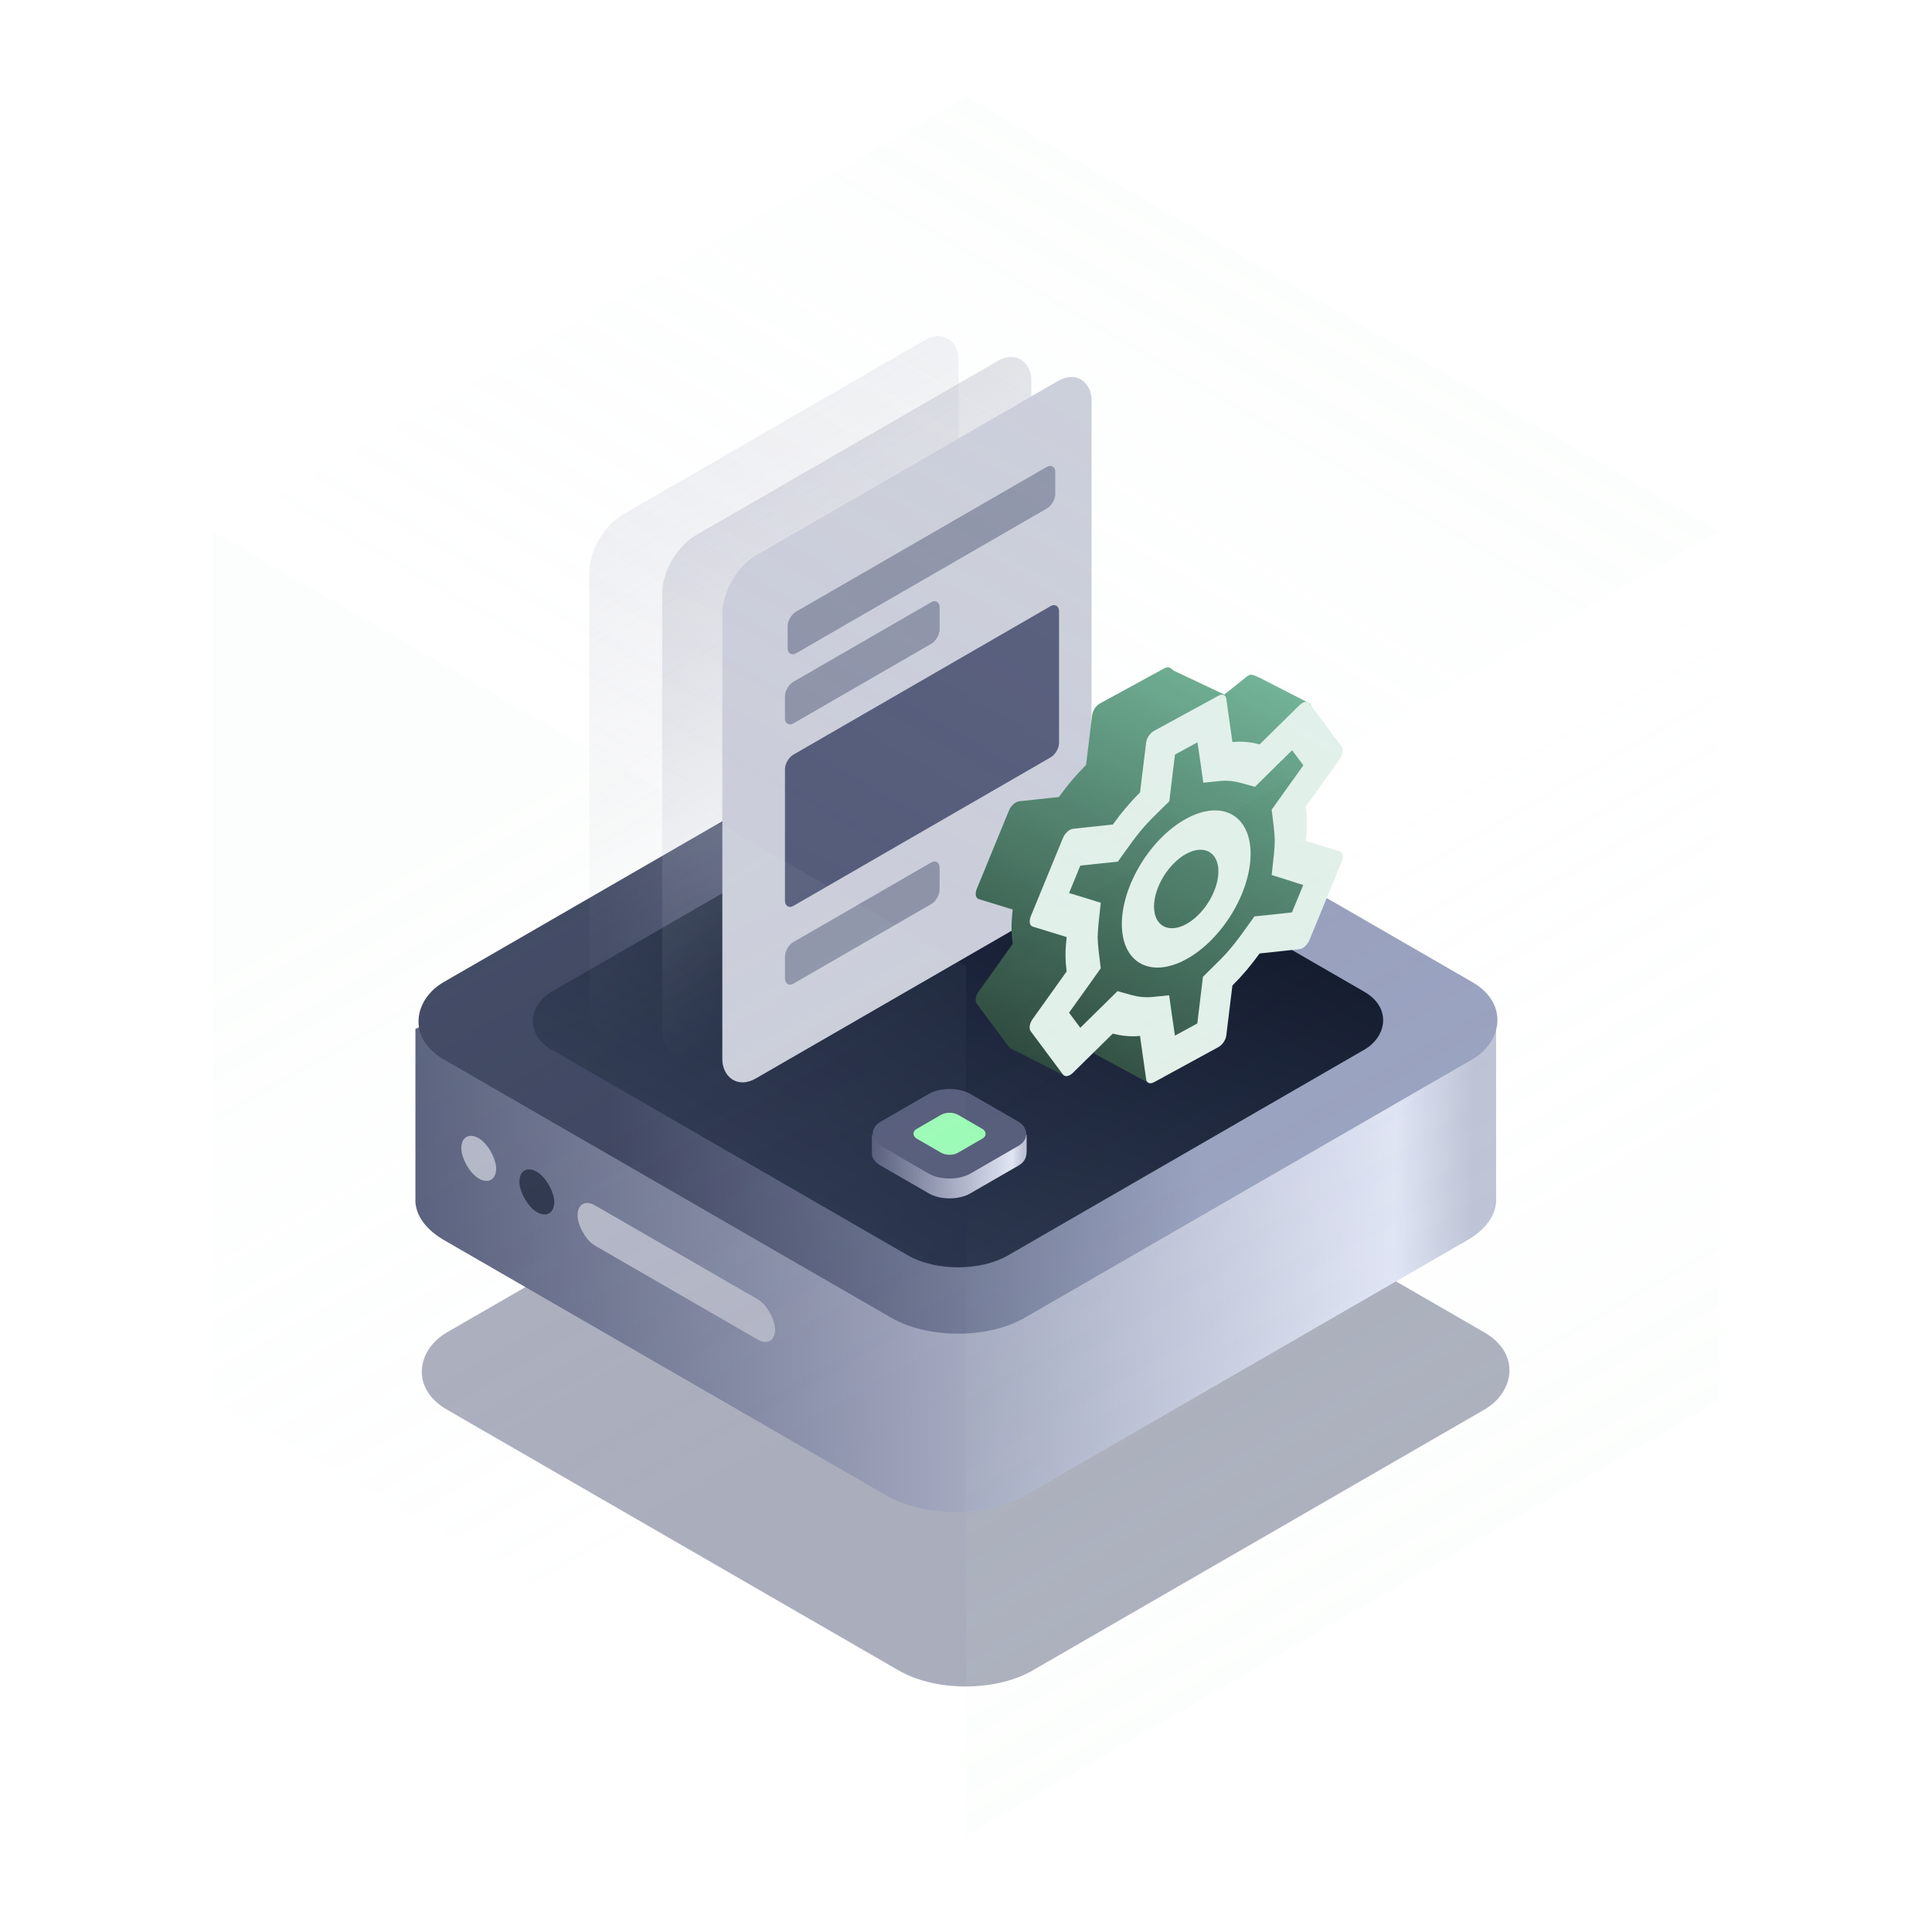 <svg width="200" height="200" viewBox="0 0 200 200" fill="none" xmlns="http://www.w3.org/2000/svg">
<g opacity="0.5" filter="url(#filter0_f_2487_17154)">
<rect width="70" height="70" rx="8" transform="matrix(0.866 0.5 -0.866 0.5 99.963 106.927)" fill="#555C7A"/>
</g>
<path d="M91.719 93.654C95.707 91.351 102.173 91.351 106.161 93.654L146.196 102.869L154.875 106.509L154.875 124.027C154.883 124.157 154.883 124.287 154.875 124.417L154.875 124.575L154.862 124.582C154.716 125.969 153.725 127.331 151.89 128.391L106.161 154.79C102.173 157.093 95.707 157.093 91.719 154.79L45.991 128.391C44.155 127.331 43.164 125.968 43.019 124.582L43.005 124.575V124.418C42.998 124.287 42.998 124.157 43.005 124.026V106.509L51.893 102.749L91.719 93.654Z" fill="url(#paint0_linear_2487_17154)"/>
<rect width="69.478" height="69.478" rx="8" transform="matrix(0.866 0.5 -0.866 0.5 99.17 70.927)" fill="url(#paint1_linear_2487_17154)"/>
<rect width="54.569" height="54.569" rx="6" transform="matrix(0.866 0.5 -0.866 0.5 99.17 78.381)" fill="url(#paint2_linear_2487_17154)"/>
<rect width="23.622" height="4.169" rx="2.084" transform="matrix(0.866 0.5 3.18817e-05 1 59.785 123.734)" fill="#B2B5C5"/>
<rect width="4.169" height="4.169" rx="2.085" transform="matrix(0.866 0.5 3.18817e-05 1 53.768 120.26)" fill="#2B334A"/>
<rect width="4.169" height="4.169" rx="2.085" transform="matrix(0.866 0.5 3.18907e-05 1 47.752 116.786)" fill="#B2B5C5"/>
<rect opacity="0.2" width="44.137" height="53.376" rx="4" transform="matrix(0.866 -0.5 -3.18907e-05 1 61.002 55.269)" fill="url(#paint3_linear_2487_17154)"/>
<rect opacity="0.4" width="44.137" height="53.376" rx="4" transform="matrix(0.866 -0.5 -3.18907e-05 1 68.545 57.425)" fill="url(#paint4_linear_2487_17154)"/>
<rect width="44.137" height="54.142" rx="4" transform="matrix(0.866 -0.5 -3.18907e-05 1 74.777 59.501)" fill="#CBCEDA"/>
<rect width="31.991" height="4.311" rx="1" transform="matrix(0.866 -0.5 -3.18907e-05 1 81.535 63.822)" fill="#8E93A8"/>
<rect width="18.487" height="4.311" rx="1" transform="matrix(0.866 -0.5 -3.18907e-05 1 81.26 71.079)" fill="#8E93A8"/>
<rect width="18.487" height="4.311" rx="1" transform="matrix(0.866 -0.5 -3.18907e-05 1 81.26 98.022)" fill="#8E93A8"/>
<rect width="32.763" height="15.658" rx="1" transform="matrix(0.866 -0.5 -3.18907e-05 1 81.26 78.623)" fill="#555C7A"/>
<path fill-rule="evenodd" clip-rule="evenodd" d="M130.339 70.131L135.61 72.83L138.246 77.812L134.481 82.795V87.066L138.246 88.49L134.481 97.743H129.586L126.573 101.658V107.353L119.419 111.268L118.666 111.979L113.655 109.273C113.394 109.132 113.394 109.132 113.061 108.866L110.006 111.268L105.111 108.776C105.111 108.776 104.556 108.537 104.447 108.384L101.115 103.911C100.898 103.629 100.998 103.083 101.315 102.638L104.83 97.719C104.764 97.173 104.714 96.6 104.714 96C104.714 95.4 104.764 94.773 104.83 94.154L101.315 93.072C100.998 92.972 100.915 92.527 101.115 92.018L104.448 83.907C104.598 83.534 104.881 83.216 105.181 83.052C105.281 82.998 105.381 82.962 105.464 82.952L109.613 82.507C110.479 81.306 111.412 80.197 112.428 79.188L113.062 74.023C113.112 73.56 113.462 73.041 113.878 72.814L120.543 69.177C120.957 68.951 121.19 69.139 121.482 69.415L126.737 71.899L128.956 70.131C129.056 70.04 129.156 69.968 129.256 69.913C129.54 69.759 129.798 69.913 129.973 69.977L130.339 70.131Z" fill="url(#paint5_linear_2487_17154)"/>
<path d="M135.176 83.49C135.243 84.035 135.293 84.59 135.293 85.208C135.293 85.826 135.243 86.435 135.176 87.054L138.692 88.136C139.008 88.236 139.092 88.681 138.892 89.19L135.559 97.301C135.409 97.674 135.126 97.992 134.826 98.156C134.726 98.21 134.626 98.246 134.543 98.256L130.394 98.701C129.528 99.901 128.595 101.011 127.578 102.02L126.945 107.185C126.895 107.648 126.545 108.167 126.129 108.394L119.464 112.031C119.048 112.258 118.698 112.122 118.648 111.713L118.015 107.239C116.998 107.339 116.065 107.23 115.199 106.994L111.05 111.077C110.95 111.168 110.85 111.24 110.75 111.295C110.467 111.449 110.184 111.44 110.034 111.231L106.702 106.758C106.485 106.476 106.585 105.93 106.902 105.485L110.417 100.566C110.351 100.02 110.301 99.448 110.301 98.847C110.301 98.247 110.351 97.62 110.418 97.002L106.902 95.92C106.586 95.82 106.502 95.374 106.702 94.865L110.035 86.754C110.185 86.382 110.468 86.063 110.768 85.9C110.868 85.845 110.968 85.809 111.051 85.8L115.2 85.354C116.066 84.154 116.999 83.044 118.016 82.035L118.649 76.871C118.699 76.407 119.049 75.889 119.465 75.661L126.13 72.024C126.546 71.797 126.896 71.933 126.946 72.342L127.579 76.816C128.595 76.716 129.528 76.825 130.395 77.061L134.544 72.979C134.644 72.888 134.744 72.815 134.844 72.76C135.127 72.606 135.41 72.615 135.56 72.824L138.892 77.297C139.092 77.588 139.009 78.125 138.692 78.57L135.176 83.49ZM131.877 88.4C131.944 87.799 131.961 87.408 131.961 87.026C131.961 86.645 131.927 86.263 131.877 85.745L131.644 83.817L133.127 81.735L134.927 79.225L133.76 77.661L131.644 79.743L129.912 81.453L128.412 81.035C127.696 80.844 127.013 80.78 126.329 80.844L124.563 81.026L124.297 79.116L123.964 76.843L121.631 78.116L121.314 80.744L121.048 82.944L119.282 84.69C118.565 85.409 117.899 86.191 117.232 87.1L115.716 89.2L113.95 89.382L111.834 89.609L110.668 92.446L112.467 92.992L113.95 93.455L113.717 95.638C113.667 96.229 113.633 96.665 113.633 97.029C113.633 97.392 113.666 97.793 113.716 98.311L113.95 100.238L112.467 102.321L110.667 104.83L111.833 106.394L113.949 104.312L115.682 102.602L117.182 103.021C117.898 103.211 118.581 103.275 119.264 103.211L121.03 103.03L121.297 104.939L121.63 107.212L123.946 105.948L124.263 103.32L124.529 101.12L126.295 99.374C127.012 98.656 127.678 97.874 128.345 96.965L129.861 94.864L131.627 94.682L133.743 94.455L134.91 91.618L133.127 91.045L131.644 90.582L131.877 88.4ZM122.797 99.302C119.115 101.311 116.132 99.684 116.132 95.665C116.133 91.646 119.115 86.763 122.797 84.754C126.479 82.744 129.462 84.372 129.461 88.391C129.461 92.409 126.479 97.292 122.797 99.302ZM122.797 88.391C120.964 89.391 119.465 91.846 119.465 93.846C119.465 95.847 120.964 96.665 122.797 95.665C124.63 94.664 126.129 92.209 126.129 90.209C126.129 88.209 124.63 87.391 122.797 88.391Z" fill="#E2F0EA"/>
<path d="M90.257 119.325C90.217 119.8 90.511 120.284 91.14 120.647L96.159 123.544C97.34 124.226 99.255 124.226 100.436 123.544L105.455 120.647C106.204 120.215 106.278 119.617 106.277 119.055L106.277 117.456L105.225 118.045L100.436 115.28C99.255 114.598 97.34 114.598 96.159 115.28L91.365 118.047L90.257 117.456L90.257 119.325Z" fill="url(#paint6_linear_2487_17154)"/>
<rect width="10.734" height="10.734" rx="2.5" transform="matrix(-0.866 0.5 0.866 0.5 98.297 112)" fill="#555C7A"/>
<rect width="4.935" height="4.935" rx="1" transform="matrix(-0.866 0.5 0.866 0.5 98.297 114.899)" fill="#9CFBB6"/>
<g opacity="0.15">
<rect width="90.05" height="90.005" transform="matrix(-0.866 0.5 -3.18563e-05 1 178 54.99)" fill="url(#paint7_linear_2487_17154)"/>
<rect width="90.05" height="90.005" transform="matrix(-0.866 -0.5 3.18563e-05 1 100 99.994)" fill="url(#paint8_linear_2487_17154)"/>
<rect width="90.05" height="90.05" transform="matrix(-0.866 -0.5 -0.866 0.5 178 55)" fill="url(#paint9_linear_2487_17154)"/>
</g>
<defs>
<filter id="filter0_f_2487_17154" x="18.398" y="84.27" width="163.129" height="115.31" filterUnits="userSpaceOnUse" color-interpolation-filters="sRGB">
<feFlood flood-opacity="0" result="BackgroundImageFix"/>
<feBlend mode="normal" in="SourceGraphic" in2="BackgroundImageFix" result="shape"/>
<feGaussianBlur stdDeviation="12.5" result="effect1_foregroundBlur_2487_17154"/>
</filter>
<linearGradient id="paint0_linear_2487_17154" x1="152.361" y1="127.717" x2="43.011" y2="126.367" gradientUnits="userSpaceOnUse">
<stop stop-color="#BDC2D5"/>
<stop offset="0.073" stop-color="#E0E4F5"/>
<stop offset="1" stop-color="#555C7A"/>
</linearGradient>
<linearGradient id="paint1_linear_2487_17154" x1="-0.598" y1="41.745" x2="34.308" y2="5.939" gradientUnits="userSpaceOnUse">
<stop stop-color="#3A415D"/>
<stop offset="1" stop-color="#98A0BE"/>
</linearGradient>
<linearGradient id="paint2_linear_2487_17154" x1="27.284" y1="0" x2="27.284" y2="54.569" gradientUnits="userSpaceOnUse">
<stop stop-color="#11192D"/>
<stop offset="1" stop-color="#29334C"/>
</linearGradient>
<linearGradient id="paint3_linear_2487_17154" x1="22.069" y1="0" x2="22.069" y2="53.376" gradientUnits="userSpaceOnUse">
<stop stop-color="#B2B5C5"/>
<stop offset="1" stop-color="#B2B5C5" stop-opacity="0"/>
</linearGradient>
<linearGradient id="paint4_linear_2487_17154" x1="22.069" y1="0" x2="22.069" y2="53.376" gradientUnits="userSpaceOnUse">
<stop stop-color="#B2B5C5"/>
<stop offset="1" stop-color="#B2B5C5" stop-opacity="0"/>
</linearGradient>
<linearGradient id="paint5_linear_2487_17154" x1="130.363" y1="69.606" x2="111.754" y2="113.118" gradientUnits="userSpaceOnUse">
<stop stop-color="#6FB295"/>
<stop offset="1" stop-color="#2C473C"/>
</linearGradient>
<linearGradient id="paint6_linear_2487_17154" x1="105.916" y1="119.915" x2="90.255" y2="119.722" gradientUnits="userSpaceOnUse">
<stop stop-color="#BDC2D5"/>
<stop offset="0.073" stop-color="#E0E4F5"/>
<stop offset="1" stop-color="#555C7A"/>
</linearGradient>
<linearGradient id="paint7_linear_2487_17154" x1="45.025" y1="0" x2="45.025" y2="90.005" gradientUnits="userSpaceOnUse">
<stop stop-color="#DBF3E2" stop-opacity="0"/>
<stop offset="1" stop-color="#DBF3E2" stop-opacity="0.5"/>
</linearGradient>
<linearGradient id="paint8_linear_2487_17154" x1="90.055" y1="45.021" x2="44.88" y2="90.498" gradientUnits="userSpaceOnUse">
<stop stop-color="#DBF3E2" stop-opacity="0.5"/>
<stop offset="1" stop-color="#DBE5F3" stop-opacity="0"/>
</linearGradient>
<linearGradient id="paint9_linear_2487_17154" x1="45.025" y1="0" x2="45.025" y2="90.05" gradientUnits="userSpaceOnUse">
<stop stop-color="#DBF3E2" stop-opacity="0.5"/>
<stop offset="1" stop-color="#DBE5F3" stop-opacity="0"/>
<stop offset="1" stop-color="#DBF3E2" stop-opacity="0"/>
</linearGradient>
</defs>
</svg>
